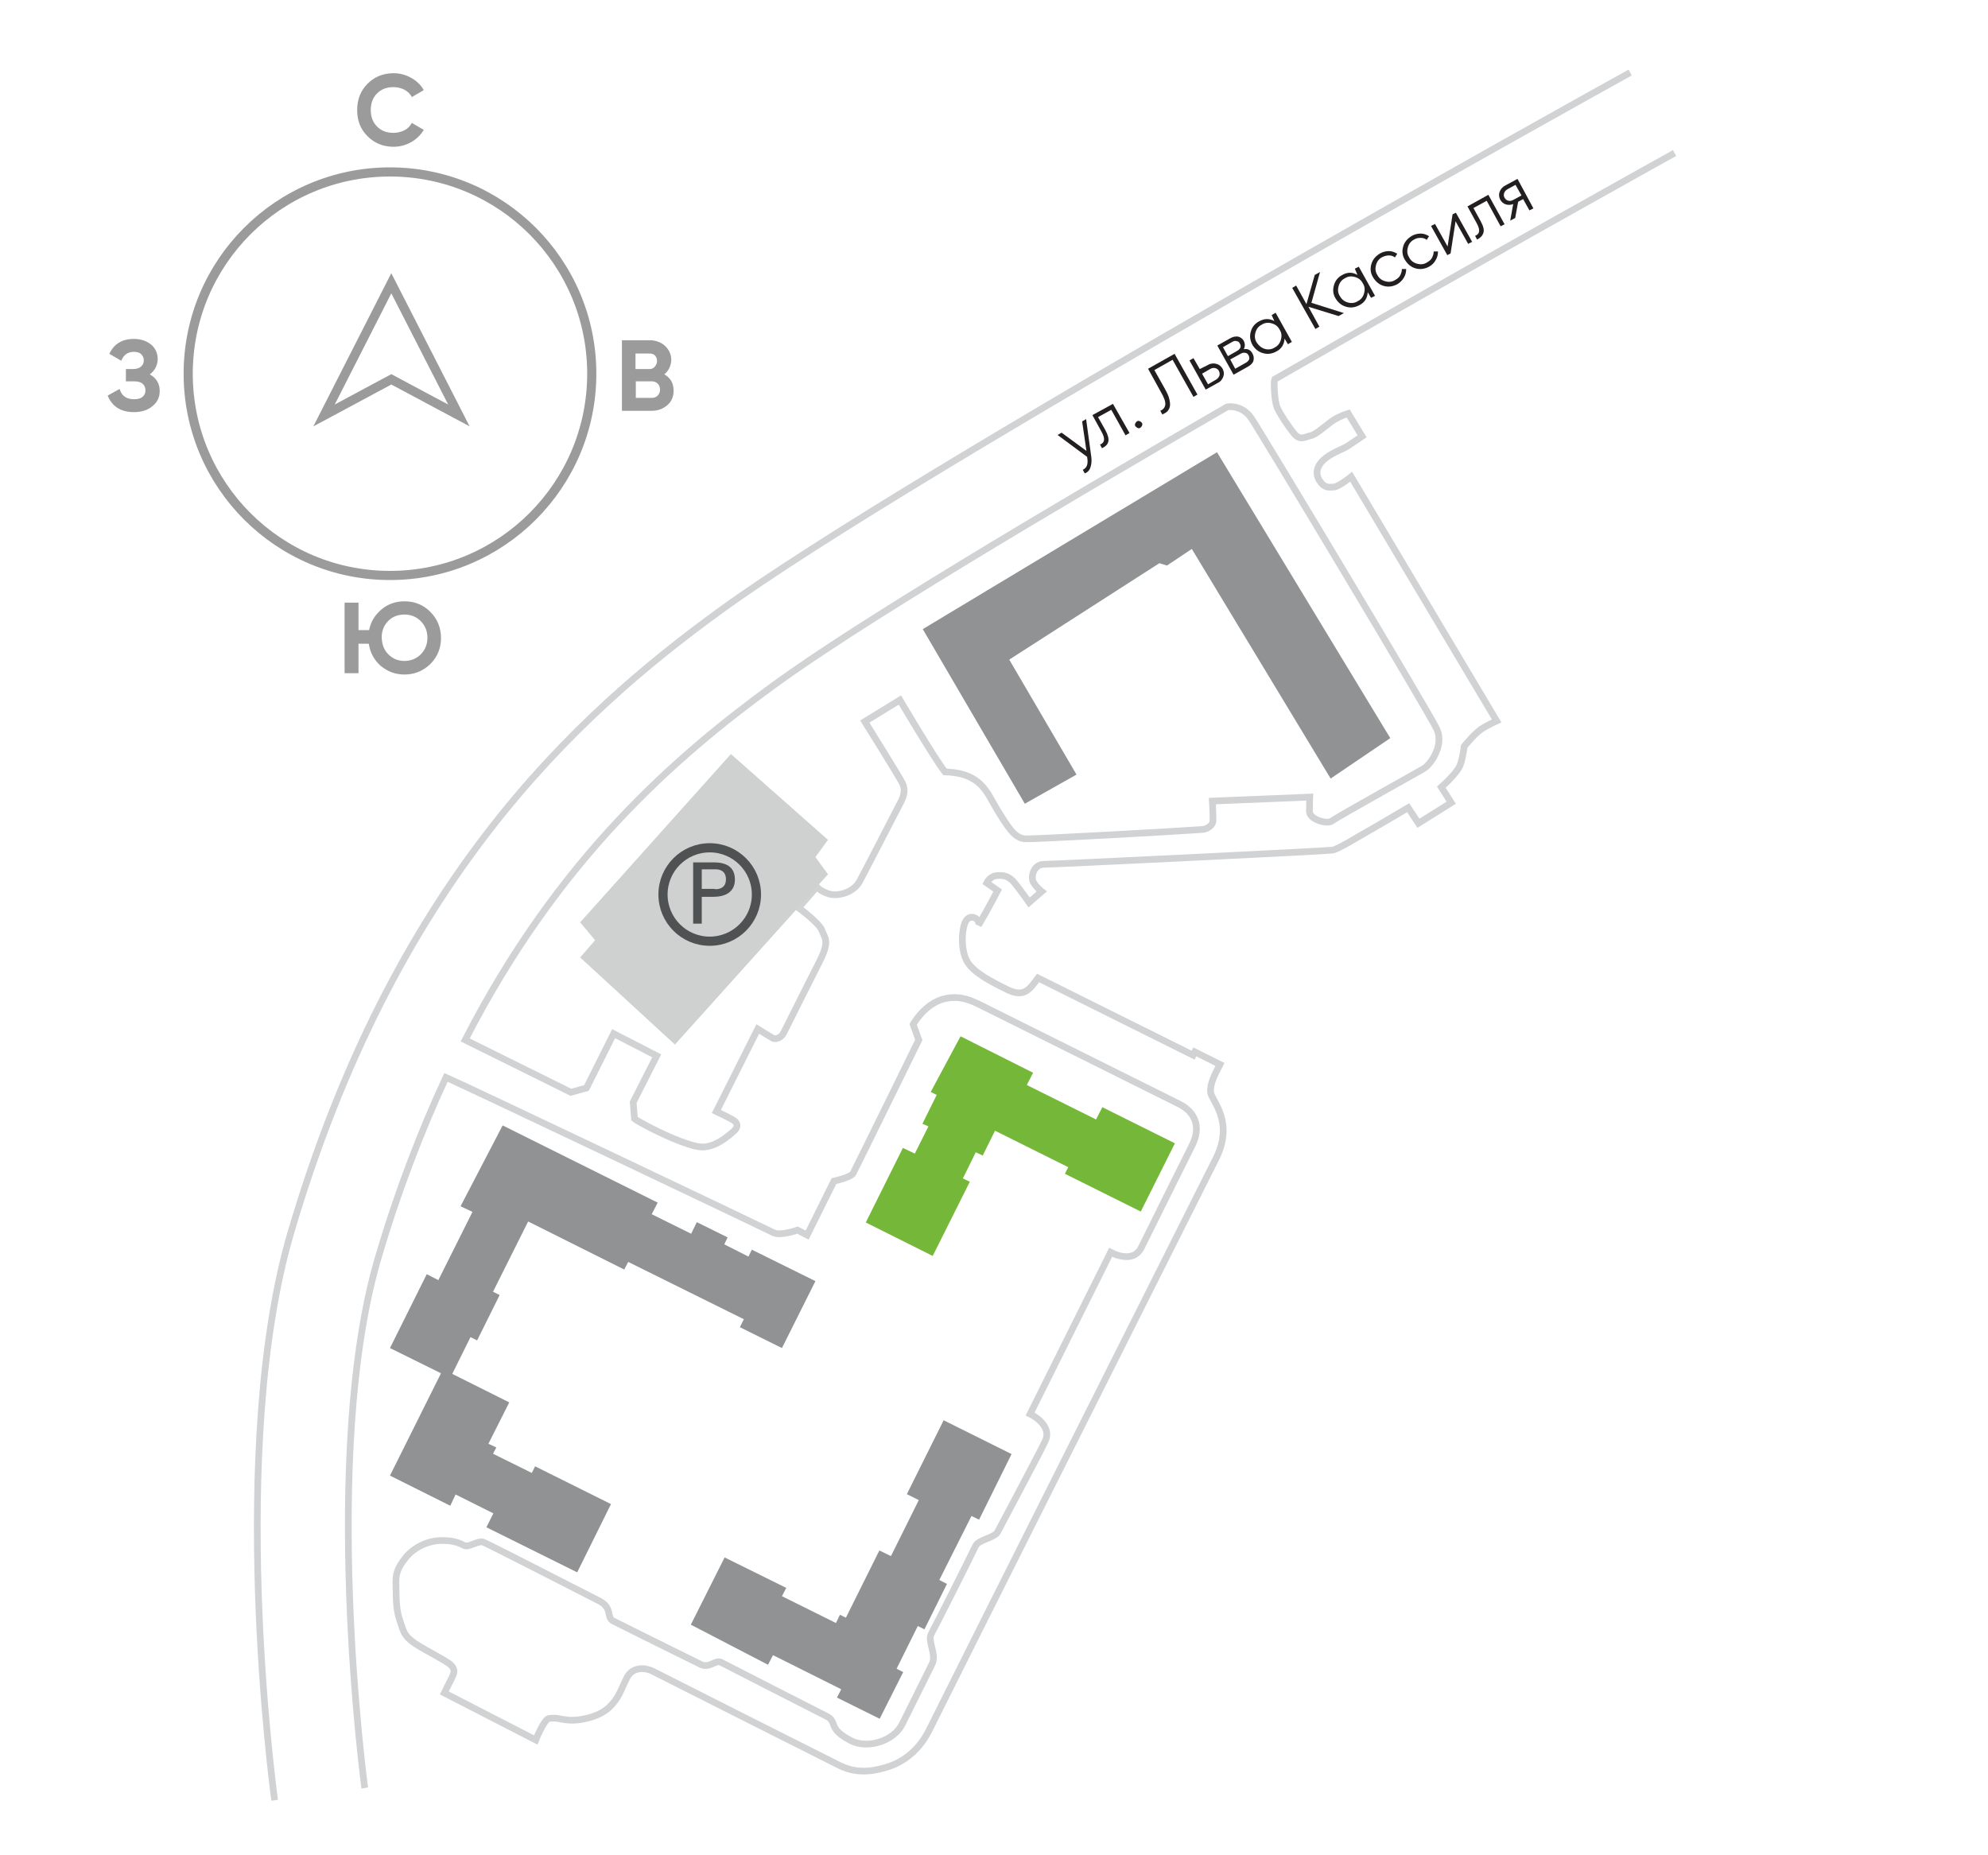 <?xml version="1.0" encoding="utf-8"?>
<!-- Generator: Adobe Illustrator 27.4.0, SVG Export Plug-In . SVG Version: 6.00 Build 0)  -->
<svg version="1.1" xmlns="http://www.w3.org/2000/svg" xmlns:xlink="http://www.w3.org/1999/xlink" x="0px" y="0px" width="600px"
	 height="560px" viewBox="0 0 600 560" style="enable-background:new 0 0 600 560;" xml:space="preserve">
<style type="text/css">
	.st0{fill:#75B839;}
	.st1{fill:#909293;}
	.st2{fill:none;stroke:#D0D2D3;stroke-width:2.021;stroke-miterlimit:10;}
	.st3{fill:#CFD1D0;}
	.st4{fill:#4F5252;}
	.st5{fill:none;stroke:#4F5252;stroke-width:2.772;stroke-miterlimit:10;}
	.st6{fill:#231F20;}
	.st7{fill:none;}
	.st8{fill:none;stroke:#9C9B9B;stroke-width:2.761;stroke-miterlimit:10;}
	.st9{fill:#9C9B9B;}
</style>
<g id="Layer_2">
</g>
<g id="Layer_1">
	<polygon class="st0" points="289.9,312.8 311.8,323.8 309.9,327.5 330.8,337.9 332.7,334.2 354.6,345.1 344.3,365.7 321.4,354.3 
		322.4,352.3 300.3,341.3 296.6,348.8 294.5,347.8 290.6,355.7 292.7,356.7 281.5,379.1 261.3,369 272.5,346.5 276.1,348.2 
		280.2,340 278.4,339.2 282.7,330.5 280.9,329.6 	"/>
	<polygon class="st1" points="151.7,339.7 198.5,363 196.7,366.5 208.6,372.4 210.3,368.9 219.6,373.5 218.6,375.6 225.9,379.3 
		226.9,377.2 246.1,386.7 236,406.9 223.3,400.6 224.5,398.2 189.6,380.9 188.4,383.2 159.4,368.7 148.8,389.9 150.8,390.9 
		144,404.6 142,403.6 135.9,415.9 117.7,406.9 128.8,384.6 132.3,386.4 142.6,365.8 139,364.1 	"/>
	<polygon class="st1" points="117.7,445.4 133.7,413.3 153.7,423.3 147.4,435.8 149.8,436.9 148.8,438.8 160.5,444.6 161.5,442.6 
		184.4,454 174.2,474.6 146.8,461 148.9,456.8 137.5,451.1 135.9,454.5 	"/>
	<polygon class="st1" points="208.5,490.4 218.7,470.1 237.3,479.3 236,481.8 252.3,489.9 253.5,487.4 255.3,488.3 265.4,468 
		268.9,469.7 277.3,452.8 273.7,451 284.8,428.7 305.3,438.9 295.5,458.7 293.2,457.6 283.5,476.9 285.8,478.1 279,491.8 277,490.8 
		270.6,503.7 272.6,504.7 265.5,518.8 252.6,512.4 253.9,509.9 233.3,499.6 231.8,502.5 	"/>
	<path class="st2" d="M82.9,543.4C82.3,539.1,68.7,437,87.8,372c31-105.4,85.5-155.7,129.6-187.7C274.9,142.4,483.1,26.8,492,21.9"
		/>
	<path class="st2" d="M370.4,122.8c-55.1,31.9-111.6,65.6-136.7,83.9c-30.1,21.9-65.3,52.6-93.3,107.2l31.9,15.8l4.7-1.3l8.2-16.4
		l13,6.7l-7.1,14l0.4,5c0,0,0.6,0.5,4,2.3c3.4,1.8,11.7,5.8,16,6.2c4.3,0.3,8.3-3.3,9.9-4.7s1.1-2.5,0.2-3.2s-5.4-2.8-5.4-2.8
		l12.5-24.9c0,0,3.7,2.3,4.6,2.8c0.9,0.4,2.5-0.2,3.2-1.6c0.7-1.4,7.8-15.6,10.9-21.7s1.5-6.9,0.7-9.2s-7.1-6.9-7.1-6.9l5.5-6.3
		c0,0,0.9,1.2,3.6,2.1c2.7,0.9,7.5-0.4,9.3-3.7s11.6-22.4,12.5-24.1s1.4-3.6,0.5-5.5c-0.9-1.9-11.4-18.7-11.4-18.7l10.6-6.5
		c0,0,10.5,17.8,13.6,21.7c11.1,0.3,12.7,6.4,15.8,11.5c3.2,5.1,5.2,8.6,8.5,8.7s46.4-2.3,53-2.8c1.5,0,3.5-1,3.6-2.7
		c0-2.5-0.2-5.9-0.2-5.9l29.4-1.2c0,0-0.1,1.8-0.1,4.3c0,2.5,5.4,4,6.8,2.9c1.4-1.1,25.5-14.5,27.7-15.8c2.2-1.3,6.1-7.1,4-11.8
		c-2.1-4.7-53.1-89.6-56-93.9S370.4,122.8,370.4,122.8z"/>
	<path class="st2" d="M505.4,46.2c-1.1,0.6-58,32.2-120.7,68.3c-0.3,0.7-0.1,6.6,0.8,8.6s3.1,5.3,5,7.7s3.5,1,5.1,0.7
		c1.6-0.3,4.9-3.4,6.9-4.7s4.4-2,4.4-2l4.2,6.9c0,0-2.5,1.7-4,2.7c-1.5,1.1-4.4,1.9-6.9,3.8s-3.5,4.4-2,6.8s2.9,2.1,4.5,2
		c1.5-0.2,5.1-3.1,5.1-3.1l43.9,73.7c0,0-2.9,1.3-4.8,2.6s-5,5.1-5,5.1s-0.3,3.1-1.2,5.6c-0.9,2.5-5.7,6.7-5.7,6.7l3,4.7l-9.9,6.2
		l-3.1-4.7c0,0-10.3,6.1-12.3,7.2c-1.9,1-8.7,5.3-10.5,5.6s-84.2,4.3-87.3,4.3c-3,0.1-3.9,3.9-3,5.4c0.8,1.5,2.5,2.8,2.5,2.8
		l-3.8,3.3c0,0-2.6-3.7-4.3-5.8s-3.3-2.5-5.4-2.3c-2.1,0.1-3.1,2.2-3.1,2.2l3.3,2.3c0,0-2.8,5.5-5.8,10.5c0.7-1.9-2.5-3.8-3.9-1.1
		c-1.3,2.7-1.4,9,0.6,12.2c2,3.2,6.9,5.8,12,8.3s6.7,0,9.3-3.5l46.8,23.3l0.5-1c0,0,5.6,2.8,7.6,3.8c-1.7,3.3-3.1,6-2.8,8.5
		s7.2,8.7,1.6,19.9s-76.7,152.6-86.6,172.6c-3.6,7.2-9.2,10-12.4,11c-3,0.9-8.6,2.6-14.6-0.4c-7.6-3.8-54.4-27.4-56.3-28.4
		c-1.9-1-6.1-1.8-8,2.1c-1.9,3.9-2.4,6.1-5.4,8.9c-3.1,2.8-8.8,4-12.1,3.7s-3.3-0.8-5.9-0.5c-1.5,0.2-4,6.5-4,6.5L134.1,511
		c0,0,1.4-2.9,2.2-4.4c0.7-1.5,1.3-2.6-0.3-4.1s-9.4-5.2-11.8-7.2s-2.4-2.9-3.6-6.4s-1-7.6-1.1-10.6c-0.1-3,0.3-4.8,2.9-8.1
		c2.6-3.2,6.7-5.1,10.6-5.2s5.7,0.8,7.1,1.5c1.4,0.7,4.2-1.6,5.8-1s30.7,15.6,34.9,17.7c4.2,2.1,2.1,5,4.3,6.1
		c2.2,1.1,23.1,11.5,26.4,13.1c2.7,1.3,4.5-1.6,6.2-0.6c2.3,1.2,28.5,14.6,31.7,16.2c3.6,1.8,0.1,3.7,7.6,7.5
		c4.9,2.4,12.7,0.1,15.3-5.1c2.6-5.3,7.6-15.2,9-18.1c1.5-2.9-1.5-7-0.2-9.2c1.3-2.3,12.4-24.4,13.3-26.4s5.8-2.5,6.7-4.3
		c0.9-1.8,11.9-22.3,14.3-27.3c2.5-5-4.5-8.3-4.5-8.3s22.3-44.8,24.3-48.8c3.1,1.6,7.4,2.4,9.3-1.5c1.9-3.9,12.5-25.2,15.3-30.8
		c2.8-5.6,0.9-10.1-4-12.5c-4.8-2.4-56.2-28-59.6-29.7c-2.9-1.4-6.3-3.2-11.3-2c-5.9,1.5-9.3,7.7-9.3,7.7l1.7,4.7
		c0,0-18,36.7-19.8,40.2c-0.6,1.3-5.8,2.4-5.8,2.4l-8.1,16.3l-2.9-1.5c0,0-5,1.8-7.2,0.8c-2.1-1.1-92.9-44.3-98.9-46.9
		c-7.5,16.1-14.6,34.5-20.5,54.6c-17.4,59.3-4.2,158.9-4,159.9"/>
	<polygon class="st3" points="175.1,278.4 179.6,283.8 175.1,289 203.7,315.3 249.9,263.9 246.1,258.7 249.9,253.5 220.6,227.6 	"/>
	<polygon class="st1" points="309.3,242.6 278.5,189.9 367.3,136.5 419.6,222.8 401.6,235 359.7,165.7 352.2,170.7 349.9,170 
		304.6,199.1 324.9,233.8 	"/>
	<g>
		<g>
			<path class="st4" d="M209.2,260.3h6.2c3.4,0,6.4,1.1,6.4,5.2c0,3.9-3.1,5.2-6.5,5.2h-3.5v8.1h-2.6V260.3z M215.8,268.4
				c0.3,0,3.3,0.2,3.3-3s-3-3-3.3-3h-4v5.9H215.8z"/>
		</g>
		<circle class="st5" cx="214.2" cy="270" r="14.1"/>
	</g>
	<g>
		<path class="st6" d="M326.6,127.2l1.2-0.7l1.6,11.7c0.1,1.1,0,2-0.3,2.9s-0.9,1.5-1.7,1.8l-0.6-1.1c1.1-0.5,1.6-1.5,1.4-3.2
			l-0.1-0.7l-8.9-6.6l1.2-0.7l7.5,5.5L326.6,127.2z"/>
		<path class="st6" d="M335.9,121.9l5,8.8l-1.2,0.7l-4.3-7.7l-4,2.2l2.2,3.9c0.8,1.5,1.1,2.6,0.9,3.5c-0.2,0.9-0.9,1.5-1.9,2
			l-0.6-1.1c0.7-0.3,1.1-0.7,1.2-1.3c0.1-0.6-0.1-1.4-0.7-2.5l-2.8-5.1L335.9,121.9z"/>
		<path class="st6" d="M344.7,128.4c-0.1,0.3-0.3,0.5-0.5,0.7c-0.3,0.2-0.6,0.2-0.8,0.1s-0.5-0.3-0.7-0.5c-0.2-0.3-0.2-0.6-0.1-0.8
			c0.1-0.3,0.3-0.5,0.5-0.7c0.3-0.2,0.6-0.2,0.8-0.1c0.3,0.1,0.5,0.3,0.7,0.5C344.8,127.8,344.8,128.1,344.7,128.4z"/>
		<path class="st6" d="M350.8,125.1l-0.6-1.1c0.9-0.4,1.4-1,1.5-1.9c0.1-0.9-0.4-2.2-1.4-3.9l-3.8-6.9l8-4.5l6.9,12.3l-1.2,0.7
			l-6.3-11.2l-5.5,3.1l3.2,5.7c0.6,1.1,1.1,2.1,1.3,3s0.3,1.6,0.2,2.2c-0.1,0.6-0.4,1.1-0.7,1.5C352,124.5,351.5,124.8,350.8,125.1z
			"/>
		<path class="st6" d="M364.5,110.2c0.8-0.5,1.7-0.6,2.5-0.4c0.9,0.2,1.5,0.7,2,1.5c0.4,0.8,0.5,1.6,0.2,2.4s-0.8,1.5-1.7,1.9
			l-3.6,2l-4.9-8.8l1.2-0.7l1.9,3.3L364.5,110.2z M367,114.6c0.5-0.3,0.8-0.7,1-1.1c0.2-0.5,0.1-1-0.1-1.5s-0.7-0.8-1.2-0.9
			c-0.5-0.1-1,0-1.5,0.3l-2.4,1.4l1.8,3.2L367,114.6z"/>
		<path class="st6" d="M375.4,105.4c1.2-0.2,2,0.2,2.6,1.3c0.4,0.7,0.5,1.4,0.3,2.2c-0.2,0.7-0.8,1.3-1.7,1.8l-4.3,2.4l-4.9-8.8
			l3.9-2.2c0.9-0.5,1.6-0.6,2.4-0.5c0.7,0.2,1.3,0.6,1.7,1.3C375.8,103.8,375.8,104.6,375.4,105.4z M371.9,103.2l-2.8,1.6l1.5,2.7
			l2.8-1.6c1-0.6,1.3-1.3,0.8-2.2c-0.2-0.4-0.5-0.7-0.9-0.7C372.9,102.8,372.4,102.9,371.9,103.2z M376,109.5c0.5-0.3,0.8-0.6,1-1
			c0.1-0.4,0.1-0.8-0.2-1.3c-0.2-0.4-0.6-0.7-1-0.7c-0.4-0.1-0.9,0-1.4,0.3l-3.1,1.7l1.5,2.8L376,109.5z"/>
		<path class="st6" d="M383.8,95.1l1.2-0.7l4.9,8.8l-1.2,0.7l-1-1.7c-0.1,1.7-0.9,3.1-2.5,3.9c-1.3,0.7-2.6,0.9-4,0.5
			c-1.4-0.4-2.4-1.2-3.2-2.5c-0.7-1.3-0.9-2.6-0.5-4c0.4-1.4,1.2-2.4,2.5-3.1c1.6-0.9,3.1-0.9,4.6-0.1L383.8,95.1z M381.7,105.3
			c1,0.3,2.1,0.2,3-0.4c1-0.5,1.6-1.3,1.9-2.4c0.3-1.1,0.2-2.1-0.4-3c-0.5-1-1.3-1.6-2.4-1.9c-1-0.3-2.1-0.2-3,0.4
			c-1,0.5-1.6,1.3-1.9,2.4c-0.3,1.1-0.2,2.1,0.4,3C379.9,104.3,380.7,105,381.7,105.3z"/>
		<path class="st6" d="M405.6,94.5l-1.6,0.9l-9.1-2.8l3.3,6l-1.2,0.7L390,86.9l1.2-0.7l3.1,5.6l2.5-8.8l1.6-0.9l-2.6,9.3L405.6,94.5
			z"/>
		<path class="st6" d="M408.9,81.1l1.2-0.6l4.9,8.8l-1.2,0.6l-1-1.7c-0.1,1.7-0.9,3.1-2.5,3.9c-1.3,0.7-2.6,0.9-4,0.5
			c-1.4-0.4-2.4-1.2-3.2-2.5s-0.9-2.6-0.5-4c0.4-1.4,1.2-2.4,2.5-3.1c1.6-0.9,3.1-0.9,4.6,0L408.9,81.1z M406.8,91.3
			c1,0.3,2.1,0.2,3-0.4c1-0.5,1.6-1.3,1.9-2.4s0.2-2.1-0.4-3c-0.5-1-1.3-1.6-2.4-1.9c-1-0.3-2.1-0.2-3,0.4c-1,0.5-1.6,1.3-1.9,2.4
			c-0.3,1.1-0.2,2.1,0.4,3C404.9,90.3,405.7,91,406.8,91.3z"/>
		<path class="st6" d="M421.7,85.8c-1.3,0.7-2.7,0.9-4.1,0.5s-2.4-1.3-3.2-2.6s-0.9-2.7-0.5-4c0.4-1.4,1.3-2.4,2.6-3.2
			c0.9-0.5,1.8-0.7,2.7-0.7c0.9,0,1.7,0.3,2.5,0.8l-0.7,1.1c-0.5-0.4-1.1-0.6-1.8-0.6c-0.7,0-1.4,0.2-2,0.5c-1,0.5-1.6,1.3-1.9,2.4
			c-0.3,1.1-0.2,2.1,0.4,3c0.5,1,1.3,1.6,2.4,1.9c1,0.3,2.1,0.2,3-0.4c0.7-0.4,1.2-0.8,1.5-1.4c0.3-0.6,0.5-1.2,0.5-1.9l1.3,0
			c0,0.9-0.2,1.8-0.7,2.6C423.2,84.7,422.5,85.3,421.7,85.8z"/>
		<path class="st6" d="M431.3,80.5c-1.3,0.7-2.7,0.9-4.1,0.5c-1.4-0.4-2.4-1.3-3.2-2.6s-0.9-2.7-0.5-4c0.4-1.4,1.3-2.4,2.6-3.2
			c0.9-0.5,1.8-0.7,2.7-0.7c0.9,0,1.7,0.3,2.5,0.8l-0.7,1.1c-0.5-0.4-1.1-0.6-1.8-0.6c-0.7,0-1.4,0.1-2,0.5c-1,0.5-1.6,1.3-1.9,2.4
			s-0.2,2.1,0.4,3c0.5,1,1.3,1.6,2.4,1.9s2.1,0.2,3-0.4c0.7-0.4,1.2-0.8,1.5-1.4c0.3-0.6,0.5-1.2,0.5-1.9l1.3,0
			c0,0.9-0.2,1.8-0.7,2.6C432.9,79.3,432.2,80,431.3,80.5z"/>
		<path class="st6" d="M438.4,64.7l1-0.5l4.9,8.8l-1.2,0.6l-3.8-6.8l-1.5,9.7l-1,0.5l-4.9-8.8l1.2-0.6l3.8,6.8L438.4,64.7z"/>
		<path class="st6" d="M449.2,58.8l4.9,8.9l-1.2,0.6l-4.2-7.7l-4,2.2l2.2,4c0.8,1.5,1.1,2.6,0.8,3.5c-0.3,0.9-0.9,1.5-1.9,2
			l-0.6-1.1c0.7-0.3,1.1-0.7,1.2-1.3c0.1-0.6-0.1-1.4-0.7-2.5l-2.8-5.1L449.2,58.8z"/>
		<path class="st6" d="M458,54l4.8,8.9l-1.2,0.6l-1.9-3.4l-1.5,0.8l-0.9,4.9l-1.5,0.8l0.9-5c-0.8,0.3-1.5,0.3-2.2,0.1
			s-1.3-0.7-1.7-1.4c-0.4-0.8-0.5-1.6-0.2-2.4s0.9-1.5,1.7-1.9L458,54z M456.8,60.3l2.4-1.3l-1.8-3.2l-2.4,1.3
			c-0.5,0.3-0.8,0.6-1,1.1c-0.2,0.5-0.2,1,0.1,1.5c0.3,0.5,0.7,0.8,1.2,0.9C455.8,60.7,456.3,60.6,456.8,60.3z"/>
	</g>
	<rect class="st7" width="600" height="560"/>
	<polygon class="st8" points="118.1,114.5 97.8,125.4 118.1,85.5 138.5,125.4 	"/>
	<circle class="st8" cx="117.7" cy="112.8" r="60.9"/>
	<g>
		<path class="st9" d="M118.8,44.3c-3.2,0-5.8-1.1-7.9-3.2c-2.1-2.1-3.1-4.7-3.1-7.9c0-3.1,1-5.8,3.1-7.9c2.1-2.1,4.7-3.2,7.9-3.2
			c1.9,0,3.7,0.5,5.3,1.4c1.6,0.9,2.9,2.1,3.8,3.7l-3.6,2.1c-0.5-1-1.3-1.7-2.2-2.2c-1-0.5-2.1-0.8-3.3-0.8c-2.1,0-3.7,0.6-5,1.9
			c-1.3,1.3-1.9,3-1.9,5c0,2,0.6,3.7,1.9,5c1.3,1.3,2.9,1.9,5,1.9c1.2,0,2.3-0.3,3.3-0.8c1-0.5,1.7-1.3,2.2-2.2l3.6,2.1
			c-0.9,1.5-2.2,2.8-3.8,3.7C122.5,43.8,120.7,44.3,118.8,44.3z"/>
	</g>
	<g>
		<g>
			<path class="st9" d="M122.1,181.5c3.1,0,5.7,1.1,7.8,3.2c2.1,2.1,3.2,4.8,3.2,7.9c0,3.1-1.1,5.7-3.2,7.8
				c-2.1,2.1-4.8,3.2-7.8,3.2c-2.8,0-5.1-0.9-7.2-2.6c-2-1.8-3.2-4-3.6-6.7h-3.1v8.9h-4.2v-21.3h4.2v8.3h3.2
				c0.5-2.6,1.8-4.6,3.8-6.3C117.1,182.3,119.5,181.5,122.1,181.5z M117.2,197.5c1.3,1.3,2.9,2,4.9,2c1.9,0,3.6-0.7,4.9-2
				c1.3-1.3,2-3,2-5s-0.7-3.7-2-5c-1.3-1.3-2.9-2-4.9-2c-2,0-3.6,0.6-4.9,1.9c-1.3,1.3-2,3-2,5C115.3,194.6,115.9,196.2,117.2,197.5
				z"/>
		</g>
	</g>
	<g>
		<g>
			<path class="st9" d="M45.2,113c2,1.1,3,2.8,3,5c0,1.9-0.7,3.4-2.2,4.6c-1.4,1.2-3.3,1.8-5.6,1.8c-3.9,0-6.6-1.7-7.9-5l3.6-2
				c0.6,2.1,2.1,3.1,4.3,3.1c1.2,0,2-0.2,2.6-0.7s0.9-1.1,0.9-2c0-0.8-0.3-1.5-0.9-2s-1.5-0.7-2.6-0.7H38v-3.7h2
				c1.1,0,1.9-0.2,2.5-0.7c0.6-0.5,0.9-1.1,0.9-1.9s-0.3-1.4-0.8-1.9s-1.3-0.7-2.2-0.7c-1.8,0-3.1,0.9-3.8,2.7l-3.6-2.1
				c1.4-3,3.9-4.5,7.4-4.5c2.1,0,3.8,0.6,5.2,1.7c1.3,1.1,2,2.6,2,4.5C47.5,110.4,46.7,111.9,45.2,113z"/>
		</g>
	</g>
	<g>
		<g>
			<path class="st9" d="M200.5,113c1.9,1.1,2.8,2.7,2.8,4.9c0,1.8-0.6,3.3-1.9,4.4s-2.8,1.7-4.7,1.7h-9v-21.3h8.4
				c1.8,0,3.4,0.6,4.6,1.7c1.2,1.1,1.9,2.6,1.9,4.3C202.5,110.5,201.8,111.9,200.5,113z M196,106.7h-4.2v4.7h4.2
				c0.6,0,1.2-0.2,1.6-0.7s0.7-1,0.7-1.7s-0.2-1.2-0.6-1.7C197.3,106.9,196.7,106.7,196,106.7z M196.7,120.1c0.7,0,1.3-0.2,1.8-0.7
				c0.5-0.5,0.7-1.1,0.7-1.8c0-0.7-0.2-1.3-0.7-1.8s-1.1-0.7-1.8-0.7h-4.8v5H196.7z"/>
		</g>
	</g>
</g>
</svg>
